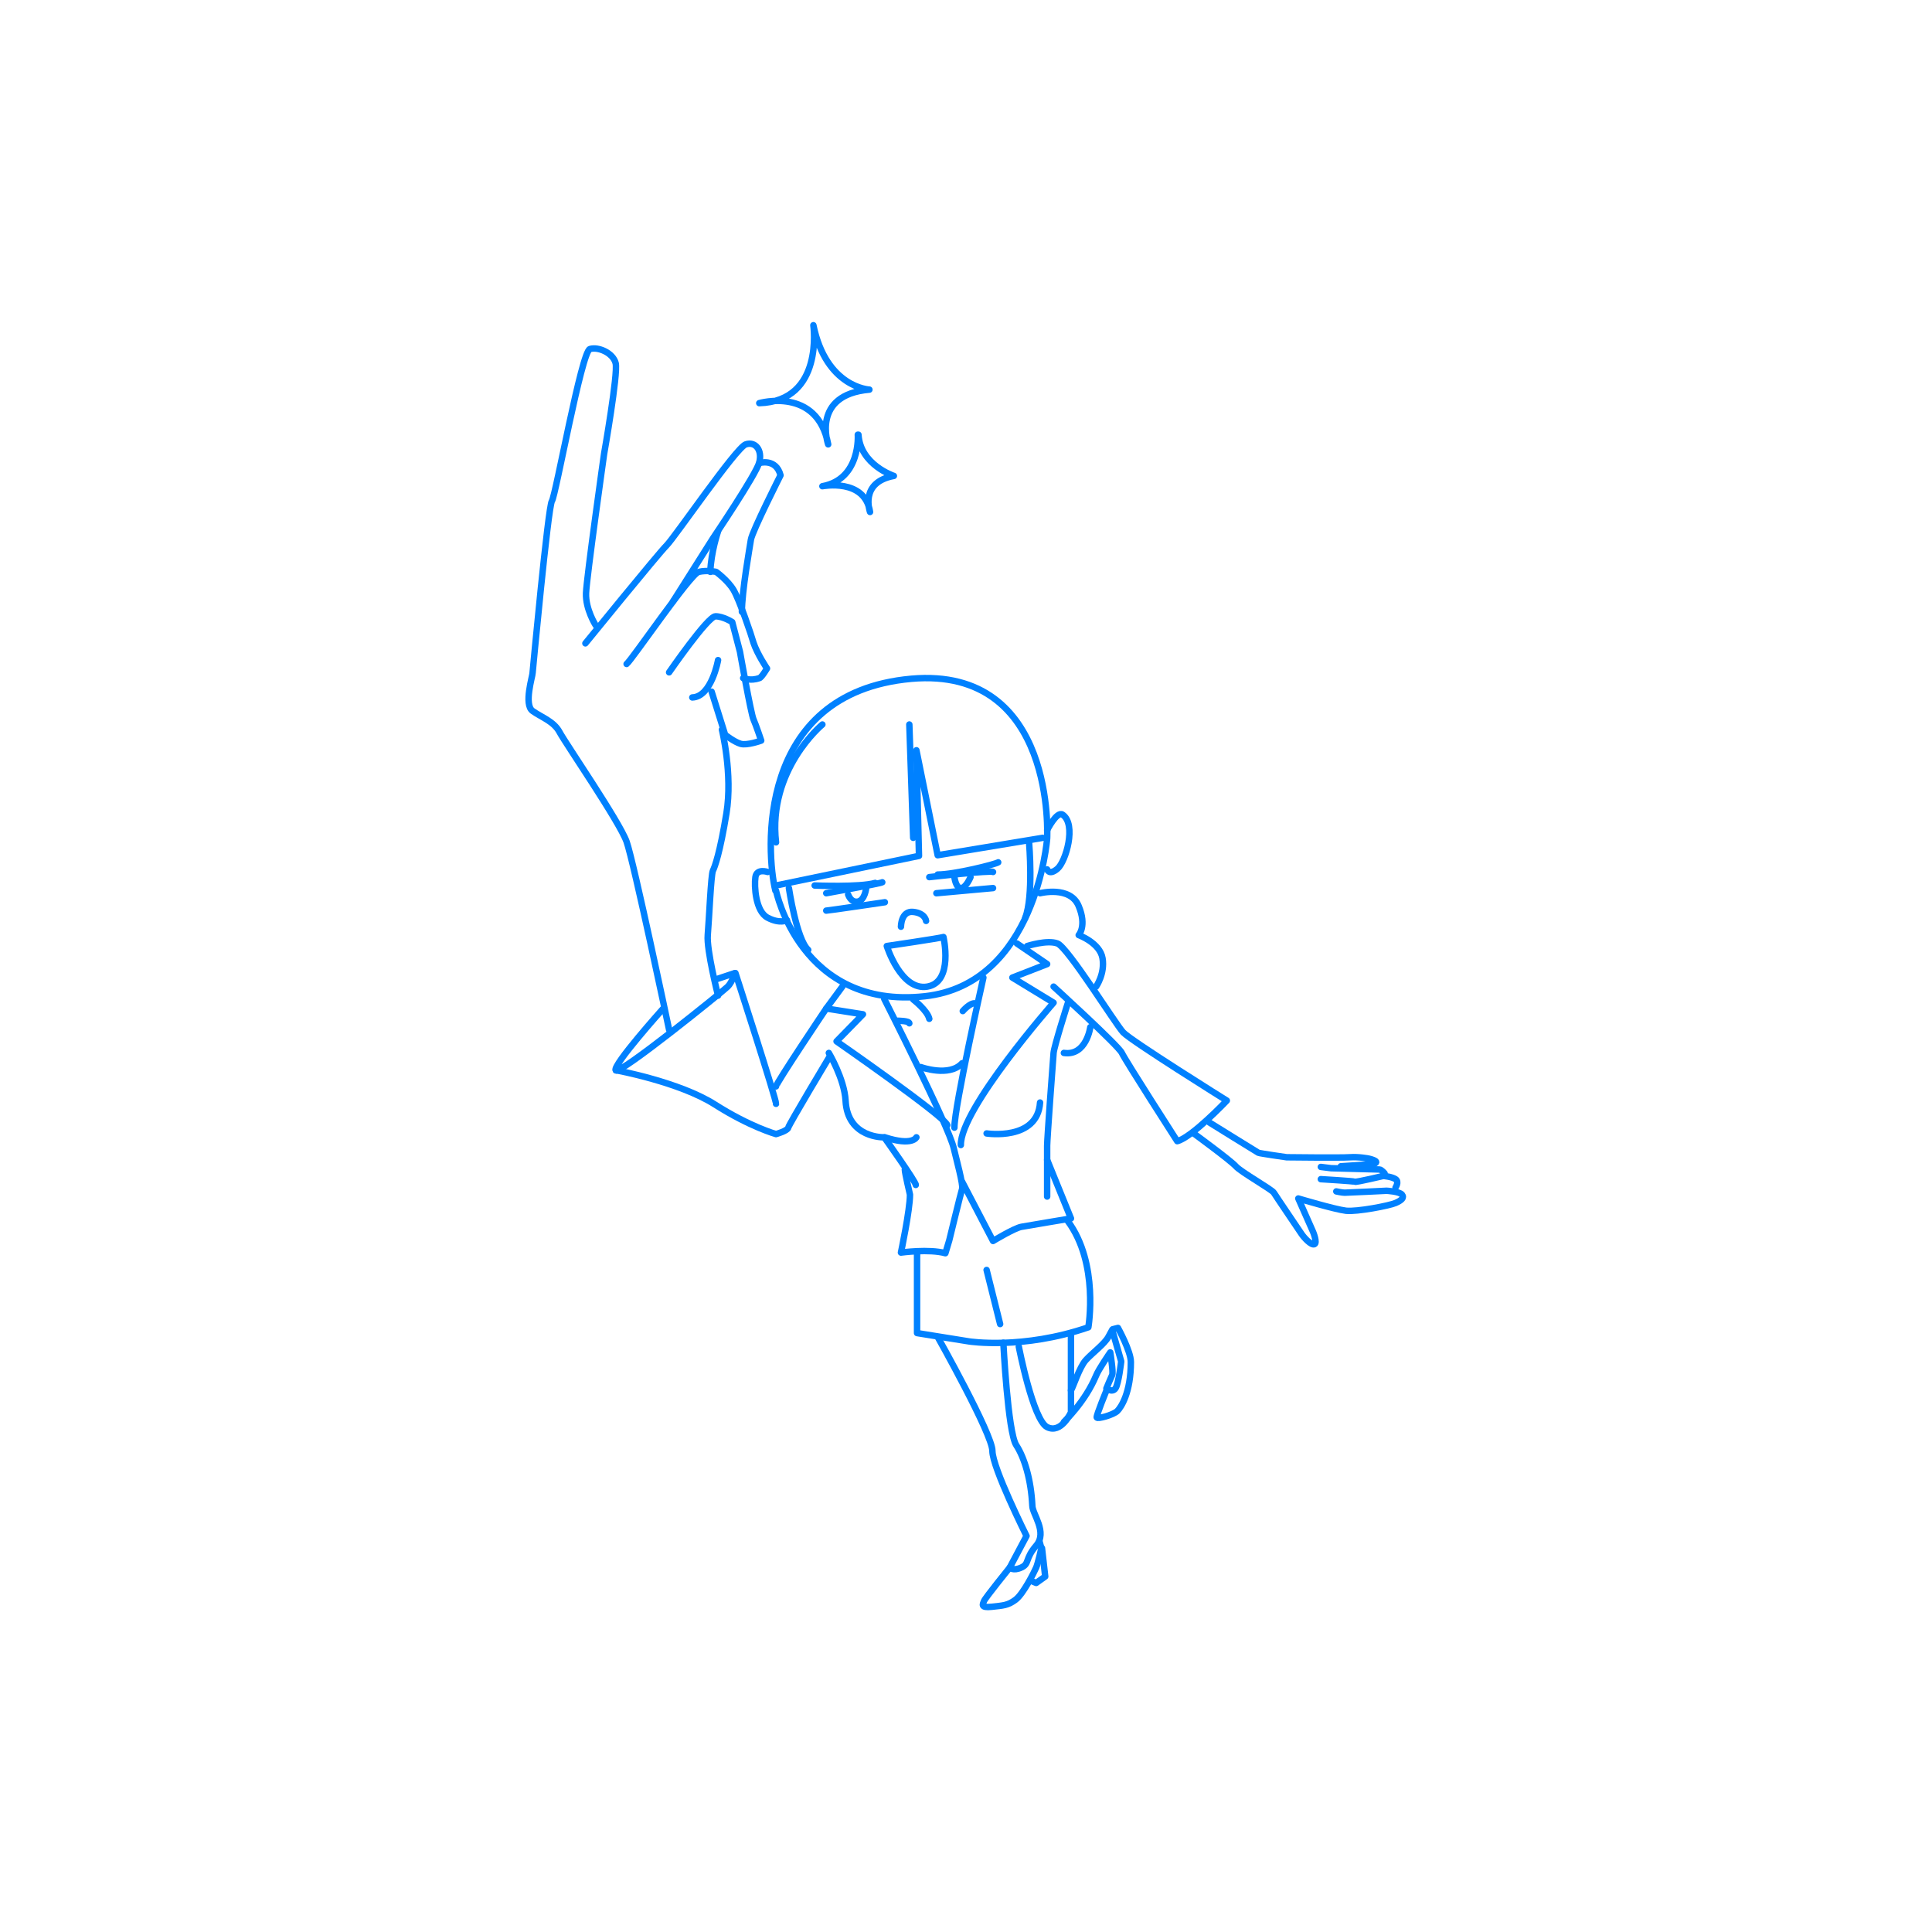 <svg xmlns="http://www.w3.org/2000/svg" id="_レイヤー_1" data-name="レイヤー 1" version="1.1" viewBox="0 0 300 300"><defs><style> .cls-1 { fill: none; stroke: #0081ff; stroke-linecap: round; stroke-linejoin: round; } .cls-2 { fill: #fff; stroke-width: 0px; } </style></defs><rect class="cls-2" width="300" height="300"></rect><g><path class="cls-1" d="M90.9,99.9s11.3-13.9,12.6-15.2,10.8-15.2,12.3-15.7,2.6.9,2.1,2.8-7.2,11.8-7.2,11.8l-6.2,9.8"></path><path class="cls-1" d="M97.3,103.1c.8-.6,9.9-14,11.2-14.3s2.7,0,2.7,0c0,0,1.8,1.3,2.7,2.8s2.8,7.1,3.1,8.2c.6,1.8,2.1,4,2.1,4,0,0-.9,1.5-1.2,1.5-1.4.5-2.5,0-2.5,0"></path><path class="cls-1" d="M103.9,104.4s6-8.7,7.2-8.7,2.6.9,2.6.9l1.2,4.6s1.7,9.6,2.1,10.5,1.2,3.3,1.2,3.3c0,0-2.2.8-3.2.5s-2.4-1.4-2.4-1.4l-2.1-6.7"></path><path class="cls-1" d="M112.1,113.3s1.7,6.9.7,13-1.8,8.3-2.1,8.9-.6,7.7-.8,10,1.6,9.4,1.6,9.4"></path><path class="cls-1" d="M103.9,159.9s-5.5-26.1-6.6-29.2-9.5-15.3-10.4-17-2.8-2.3-4.2-3.3,0-5.4,0-5.9c0,0,2.4-25.8,3-26.7s4.6-23.2,5.9-23.6,3.6.6,4,2.2-1.8,14.1-1.8,14.1c0,0-2.7,19.1-2.8,21.6s1.5,5,1.5,5"></path><path class="cls-1" d="M111.5,102.5s-1,5.7-4,5.8"></path><path class="cls-1" d="M102.9,156.7s-7.8,8.7-7.3,9.5,16.7-12.3,17.4-13,1.1-2.1,1.1-2.1l-2.7.9"></path><path class="cls-1" d="M114.2,151.1s6.4,19.8,6.3,20.3"></path><path class="cls-1" d="M95.7,166.2s9.8,1.8,15.3,5.3,9.5,4.6,9.5,4.6c0,0,1.8-.5,1.9-1s6.4-11,6.4-11"></path><path class="cls-1" d="M120.5,168.7c0-.5,7.8-12.1,7.8-12.1"></path><path class="cls-1" d="M120.5,138.3s3.8,18.5,23.1,16.4c17.3-1.9,19-24.5,19-24.5,0,0,1.5-26.8-21.1-24.8-24.3,2.2-22.5,27.2-21.1,32.9Z"></path><polyline class="cls-1" points="120.5 137.5 142.7 132.9 142.3 116.5 145.6 132.8 161.9 130.1"></polyline><path class="cls-1" d="M159.8,130.9s.7,8.3-.6,11.6"></path><path class="cls-1" d="M162.6,128.9s1.5-3,2.4-2.4c2.2,1.5.5,7.3-.8,8.4s-1.6.1-1.6.1"></path><path class="cls-1" d="M119.2,135.4s-1.7-.6-1.9.8,0,5.3,1.9,6.3,3,.4,3,.4"></path><path class="cls-1" d="M128.3,138.7s8.4-1.5,8.7-1.7"></path><path class="cls-1" d="M128.3,141.4c.3,0,9.1-1.3,9.1-1.3"></path><path class="cls-1" d="M131.7,138.9s.4,1.3,1.5,1.1,1.3-2.1,1.3-2.1"></path><path class="cls-1" d="M144.3,136.2s9.7-1.1,9.9-.8"></path><line class="cls-1" x1="145.4" y1="138.7" x2="154.2" y2="137.9"></line><path class="cls-1" d="M148.2,136.2s.2,1.7,1,1.7,1.5-1.7,1.5-1.7"></path><path class="cls-1" d="M139.9,143.9s0-2.5,1.9-2.3,2,1.4,2,1.4"></path><path class="cls-1" d="M137.7,146.9s8.2-1.2,8.8-1.4c0,0,1.6,7-2.5,7.7s-6.3-6.3-6.3-6.3Z"></path><path class="cls-1" d="M122.5,137.9s1.2,8,3,9.6"></path><path class="cls-1" d="M130.8,153.2l-2.5,3.4,5.7.9-4.1,4.2s16.7,11.6,17.2,13"></path><path class="cls-1" d="M152.7,151.8s-4.5,20-4.5,23.3"></path><path class="cls-1" d="M157.9,146.5l4.7,3.2-5.4,2.1,6.4,3.9s-14.5,16.5-14.4,22.1"></path><path class="cls-1" d="M159.5,146.9s3.1-1,4.7-.4,9,12.5,10.2,13.8,16.1,10.6,16.1,10.6c0,0-5.4,5.7-7.7,6.3,0,0-8.1-12.6-8.6-13.7s-10.6-10.3-10.6-10.3"></path><path class="cls-1" d="M165.8,155.8s-2.1,6.6-2.2,7.7-1,13.4-1,14.4,0,7.9,0,7.9"></path><path class="cls-1" d="M162.6,180.1l3.7,9.1s-6.6,1.1-7.7,1.3-4.4,2.2-4.4,2.2l-4.8-9.2"></path><path class="cls-1" d="M185.5,176.1s5.6,4.1,6.4,5,5.6,3.6,5.9,4.1,3.9,5.8,4.3,6.4,1.5,1.8,2,1.6-.2-1.9-.2-1.9l-2.3-5.2s5.7,1.7,7.4,1.9,6.8-.8,7.7-1.2,1.4-.8,1-1.3-2.4-.6-2.4-.6c0,0-6.1.3-6.5.3s-1.3-.2-1.3-.2"></path><path class="cls-1" d="M216.7,184.4s.6-.9,0-1.3-1.9-.5-1.9-.5c0,0-4.2,1-4.4.9s-5.3-.4-5.3-.4"></path><path class="cls-1" d="M215,182.2s-.5-.6-.8-.6-7.5-.2-7.5-.2l-1.6-.2"></path><path class="cls-1" d="M208.2,181.1s4.8-.3,5.2-.4c1-.4-.9-.8-.9-.8,0,0-1.5-.3-2.9-.2s-9.8,0-9.8,0c0,0-4.2-.6-4.4-.7s-7.6-4.7-7.6-4.7"></path><path class="cls-1" d="M128.7,163.5s2.4,4,2.6,7.4c.3,5.9,6,5.7,6,5.7,0,0,5,7,4.9,7.4"></path><path class="cls-1" d="M142.3,176.6s-.6,1.4-4.9,0"></path><path class="cls-1" d="M153.2,176s7.9,1.2,8.3-4.8"></path><path class="cls-1" d="M165.8,189.6c4.9,6.6,3.2,16.5,3.2,16.5-10.2,3.5-18.5,2.2-18.5,2.2l-8.1-1.3v-12.4"></path><path class="cls-1" d="M161.5,138.7s4.7-1.2,6,2c1.3,3.1,0,4.5,0,4.5,0,0,3.3,1.2,3.7,3.6s-1,4.4-1,4.4"></path><path class="cls-1" d="M169.3,159.5s-.6,4.5-4.1,4"></path><path class="cls-1" d="M117.9,71.9s2.6-.8,3.3,1.9c0,0-4.4,8.7-4.6,10s-1.4,8-1.4,11.2"></path><path class="cls-1" d="M111.5,82.5s-1.1,3.2-1.2,6.3"></path><path class="cls-1" d="M126.5,137.5s7,.3,9.4-.4"></path><path class="cls-1" d="M155,133.9c-.4.3-6.8,1.9-9.4,1.9"></path><path class="cls-1" d="M140.5,181.6c0,.5.8,3.9.8,3.9,0,2.4-1.4,9-1.4,9,0,0,4.4-.6,6.9.1l.6-2s1.8-7.4,2-8-.9-4.6-1.3-6.3c-.8-3.5-10.8-23.2-10.8-23.2"></path><path class="cls-1" d="M145.6,207.6s8.5,15.1,8.5,17.7,5.3,13.2,5.3,13.2l-2.6,4.9s.5.6,1.8,0,.5-1.3,2.3-3.4-.6-4.9-.6-6.2c-.2-4-1.2-7.4-2.5-9.4s-2-15.9-2-15.9"></path><path class="cls-1" d="M156.8,243.4s-3.8,4.7-4,5.2-.6,1.1,1.2.9,2.5-.2,3.7-1.1,2.9-4.3,3.2-5,.8-3,.8-3l-.3-1.1"></path><path class="cls-1" d="M158.2,209.1s2.2,11.4,4.4,12.5,3.7-2.3,3.7-2.3v-12.3"></path><path class="cls-1" d="M165.2,220.8s3.3-3.1,5-7.2c.4-1,2.2-3.6,2.2-3.6,0,0,.5,3.1.3,3.5s-.9,2.1-.9,2.1c0,0,.9.7,1.4,0s.9-4.2.9-4.2l-1.4-4.9-.6,1.1c-.6,1.1-2.5,2.5-3.5,3.6s-2,4.3-2.3,4.7"></path><path class="cls-1" d="M172.8,206.4l.8-.2s2,3.6,2,5.3c0,4.7-1.5,7-2.1,7.6s-3.1,1.3-3.2,1,1.6-4.4,1.6-4.4"></path><line class="cls-1" x1="153.2" y1="197.2" x2="155.3" y2="205.6"></line><path class="cls-1" d="M126.3,50.5s1.7,11.8-8.4,12.1c0,0,9-2.6,10.7,6.4,0,0-2.7-7.7,6.4-8.5,0,0-6.7-.3-8.7-10Z"></path><path class="cls-1" d="M133.2,67.5s.5,6.9-5.5,8c0,0,6.6-1.3,7.4,4,0,0-1.7-4.6,3.7-5.6,0,0-5.2-1.7-5.5-6.4Z"></path><line class="cls-1" x1="141.2" y1="112.5" x2="141.8" y2="130.1"></line><polyline class="cls-1" points="161.8 240.4 162.3 244.8 160.9 245.8 160.4 245.6"></polyline><path class="cls-1" d="M141.8,155.2s2.2,1.7,2.5,3"></path><path class="cls-1" d="M143,165.7s4.4,1.6,6.4-.6"></path><path class="cls-1" d="M149.5,157s1.1-1.3,1.9-1.2"></path><path class="cls-1" d="M139.4,158.5s1.8,0,1.8.4"></path><path class="cls-1" d="M127.7,112.5s-8.5,7-7.2,18.3"></path></g></svg>